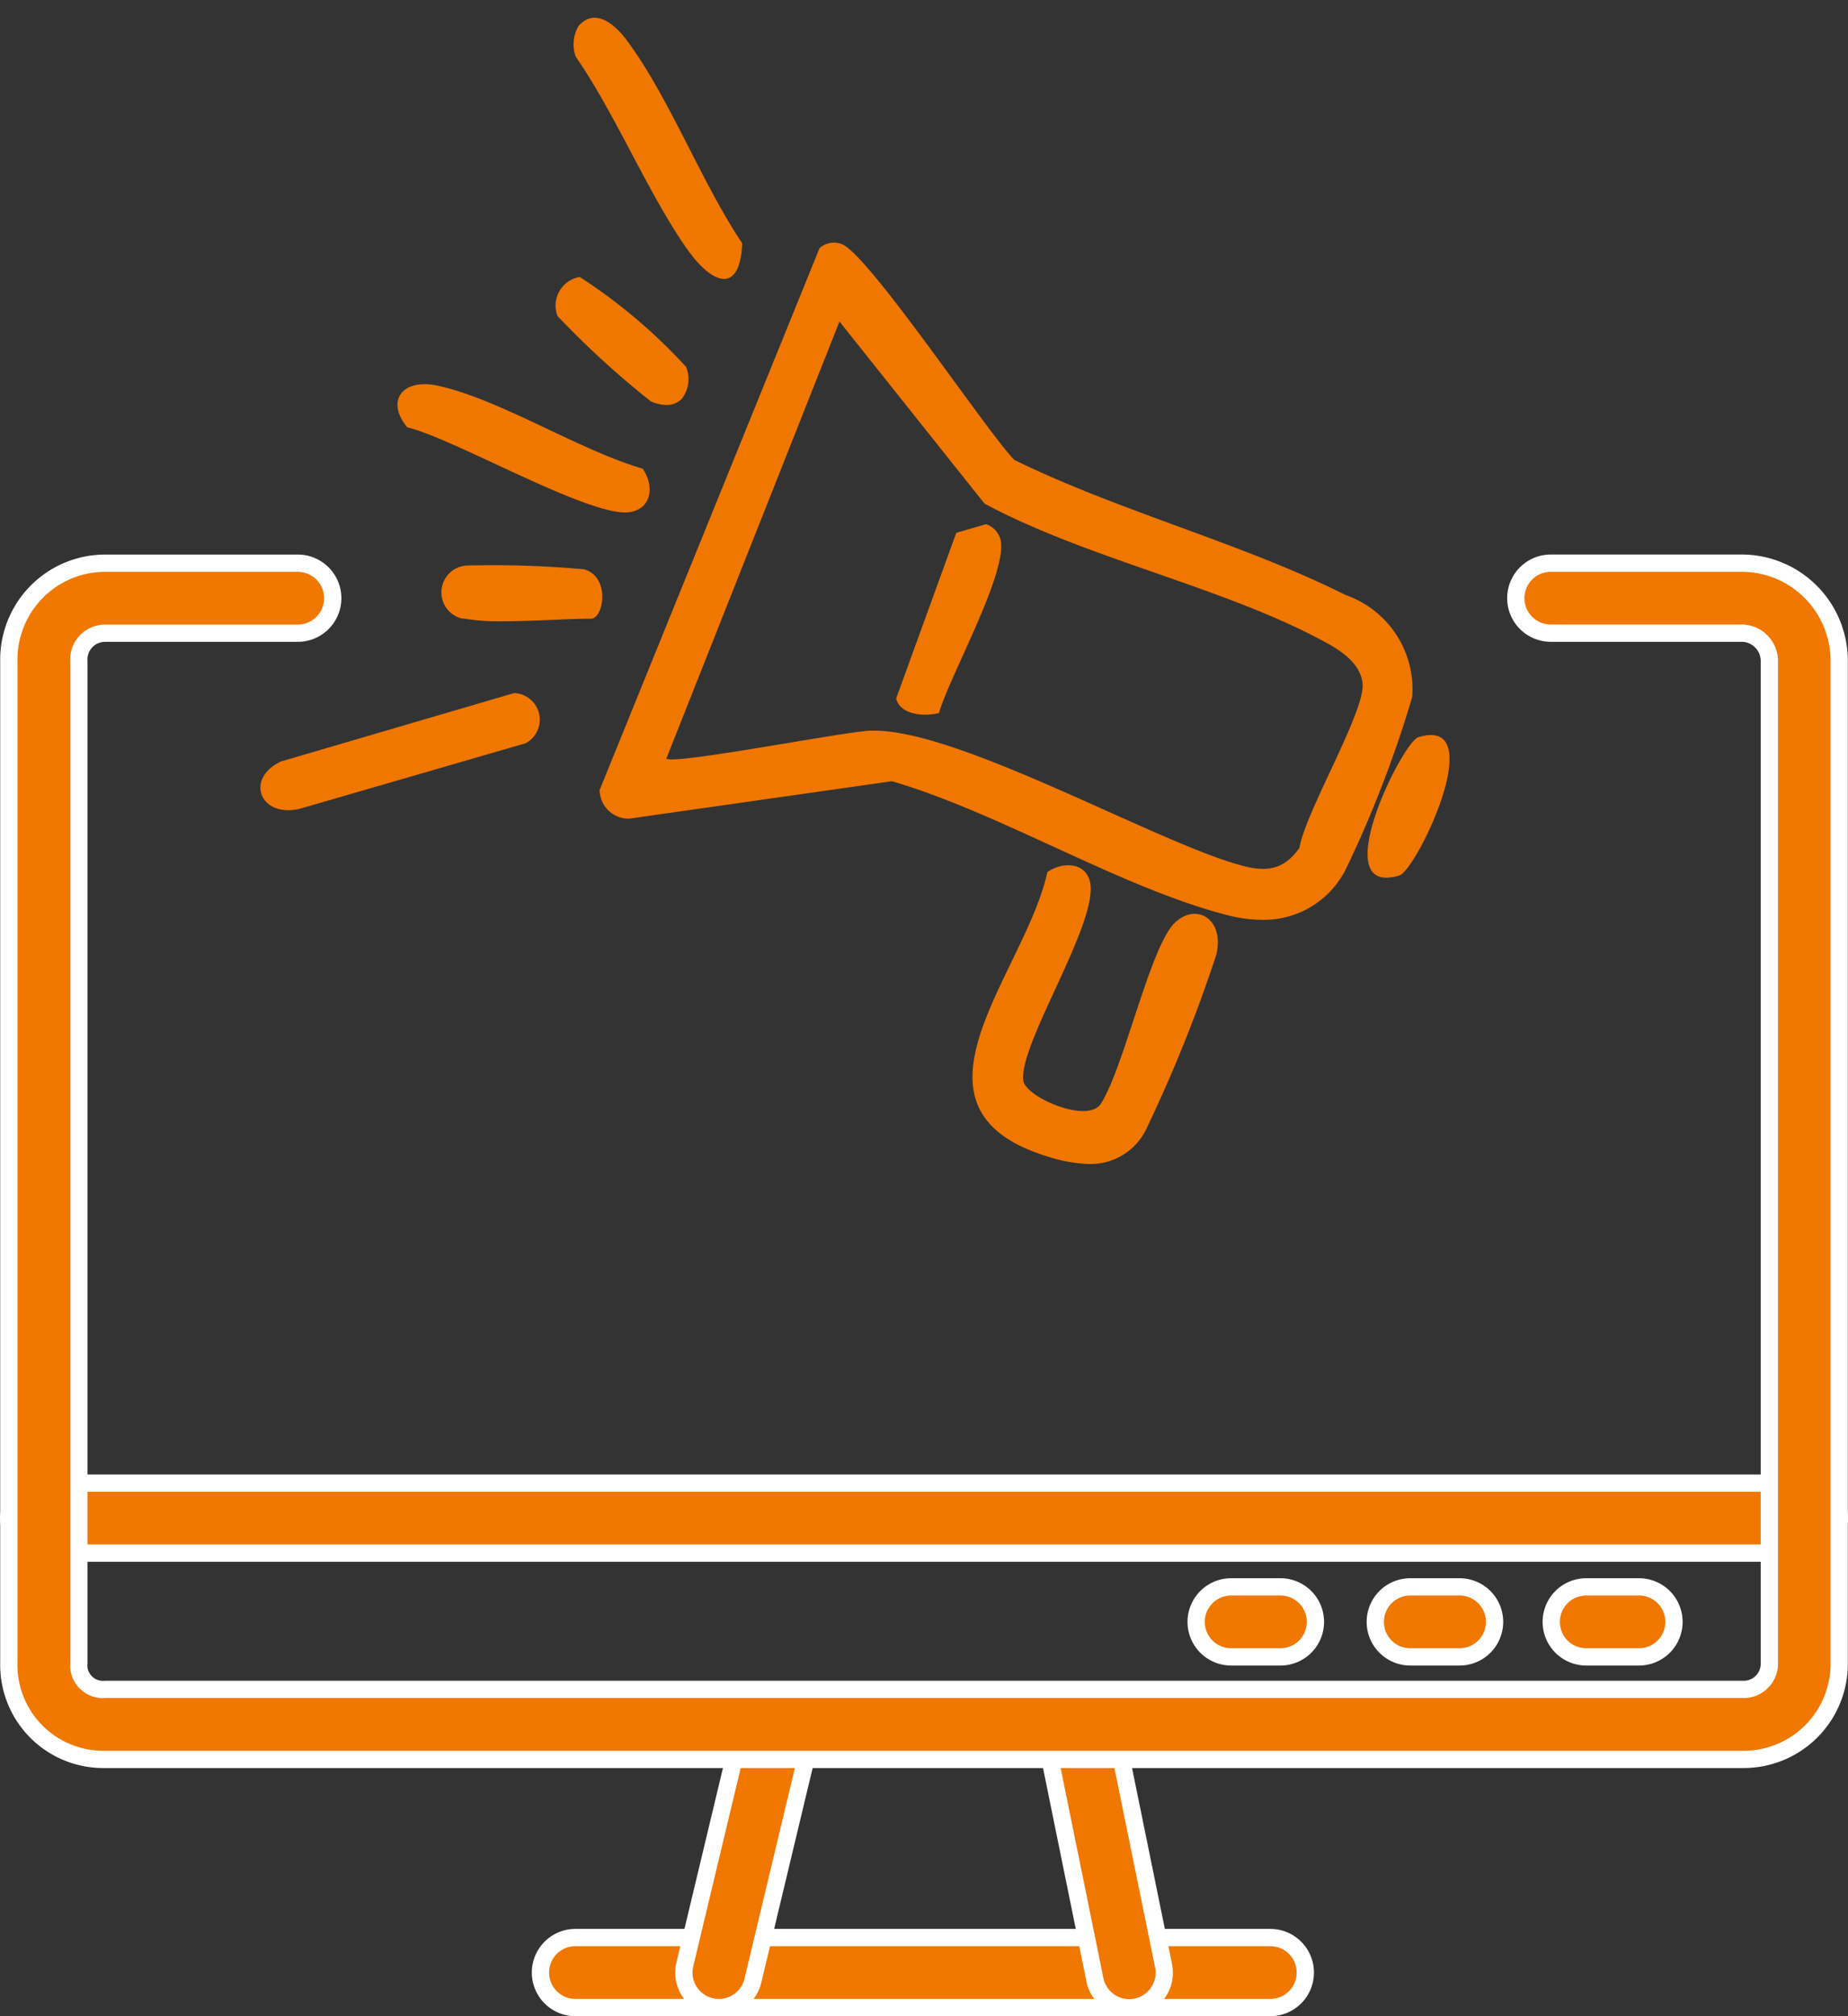 <svg xmlns="http://www.w3.org/2000/svg" width="53.5" height="58.346" viewBox="0 0 53.5 58.346">
  <rect x="0" y="0" width="53.5" height="58.346" fill="#333333" stroke="none"/>
  <g id="noun-ux-5595329" transform="translate(-5.106 -31.507)">
    <path id="Path_22829" data-name="Path 22829" d="M189.41,464.426H169.293a1.013,1.013,0,0,1,0-2.026H189.41a1.013,1.013,0,0,1,0,2.026Z" transform="translate(-147.528 -374.827)" fill="#f07700" stroke="#fff" stroke-width="0.5"/>
    <path id="Path_22830" data-name="Path 22830" d="M98.985,359.956H48.014a1.013,1.013,0,1,1,0-2.026h50.97a1.013,1.013,0,1,1,0,2.026Z" transform="translate(-41.643 -283.507)" fill="#f07700" stroke="#fff" stroke-width="0.5"/>
    <path id="Path_22831" data-name="Path 22831" d="M320.549,383.816h-1.427a1.013,1.013,0,0,1,0-2.026h1.427a1.013,1.013,0,0,1,0,2.026Z" transform="translate(-278.374 -304.364)" fill="#f07700" stroke="#fff" stroke-width="0.5"/>
    <path id="Path_22832" data-name="Path 22832" d="M361.441,383.816h-1.428a1.013,1.013,0,1,1,0-2.026h1.427a1.013,1.013,0,1,1,0,2.026Z" transform="translate(-314.079 -304.364)" fill="#f07700" stroke="#fff" stroke-width="0.5"/>
    <path id="Path_22833" data-name="Path 22833" d="M401.659,383.816h-1.527a1.013,1.013,0,1,1,0-2.026h1.527a1.013,1.013,0,1,1,0,2.026Z" transform="translate(-349.104 -304.364)" fill="#f07700" stroke="#fff" stroke-width="0.5"/>
    <path id="Path_22834" data-name="Path 22834" d="M202.155,414.88a1.013,1.013,0,0,1-.986-1.248l1.719-7.182a1.013,1.013,0,0,1,1.97.472l-1.719,7.18A1.013,1.013,0,0,1,202.155,414.88Z" transform="translate(-176.237 -325.281)" fill="#f07700" stroke="#fff" stroke-width="0.5"/>
    <path id="Path_22835" data-name="Path 22835" d="M284.771,414.07l-1.462-7.182a1.013,1.013,0,0,1,1.985-.4l1.465,7.181a1.014,1.014,0,1,1-1.988.405Z" transform="translate(-247.968 -325.281)" fill="#f07700" stroke="#fff" stroke-width="0.5"/>
    <path id="Path_22836" data-name="Path 22836" d="M97.2,182.874H49.784A2.734,2.734,0,0,1,47,180.08V151.107a2.791,2.791,0,0,1,2.8-2.847h5.564a1.013,1.013,0,1,1,0,2.026h-5.57a.762.762,0,0,0-.767.822V180.08a.7.7,0,0,0,.767.768H97.2a.742.742,0,0,0,.767-.768V151.107a.808.808,0,0,0-.767-.822H91.64a1.013,1.013,0,1,1,0-2.026H97.2a2.825,2.825,0,0,1,2.789,2.847V180.08a2.766,2.766,0,0,1-2.789,2.794Z" transform="translate(-41.638 -100.456)" fill="#f07700" stroke="#fff" stroke-width="0.5"/>
    <path id="Union_27" data-name="Union 27" d="M-11925.833,21652.08c-4.6-1.391-.669-5.311-.036-8.238.405-.289,1.061-.309,1.224.238.336,1.115-2.076,4.752-1.918,5.8.074.48,1.9,1.271,2.257.641.655-1.045,1.4-4.453,2.1-5.186.628-.645,1.483-.143,1.227.9a42.049,42.049,0,0,1-2.047,5.084,1.789,1.789,0,0,1-1.625.969A4.3,4.3,0,0,1-11925.833,21652.08Zm5.187-6.99c-3.115-.8-6.563-2.953-9.722-3.879l-7.612,1.084a.842.842,0,0,1-.852-.826l6.367-15.68a.61.61,0,0,1,.624-.127c.734.207,4.178,5.385,5.014,6.25,3.042,1.492,6.589,2.406,9.595,3.912a2.886,2.886,0,0,1,1.925,2.953,33.311,33.311,0,0,1-1.894,4.924,2.654,2.654,0,0,1-2.447,1.521A4.064,4.064,0,0,1-11920.646,21645.09Zm.075-1.537c.812.258,1.444.377,2-.414.168-1.029,1.9-3.939,1.828-4.744-.049-.574-.6-.947-1.055-1.193-2.914-1.6-6.894-2.416-9.889-4.023l-4.2-5.27-5.012,12.648c.243.18,5.091-.771,5.9-.809h.119C-11928.468,21639.746-11923.142,21642.738-11920.571,21643.553Zm5.441-3.615c2.1-.645-.046,3.848-.55,4a1.28,1.28,0,0,1-.377.064C-11917.535,21644-11915.565,21640.07-11915.13,21639.938Zm-32.919.7,6.74-1.977a.77.77,0,0,1,.331,1.453l-6.521,1.891a1.464,1.464,0,0,1-.352.045C-11948.734,21642.047-11949.006,21641.086-11948.049,21640.635Zm17.8-1.814,1.743-4.8.865-.252a.662.662,0,0,1,.408.416c.271.9-1.475,3.992-1.773,5.049a1.629,1.629,0,0,1-.405.049C-11929.773,21639.283-11930.156,21639.166-11930.247,21638.82Zm-12.546-2.316a.778.778,0,0,1,.156-1.539,29.366,29.366,0,0,1,3.367.111c.762.23.556,1.428.191,1.428-.639,0-1.72.076-2.608.076A6.083,6.083,0,0,1-11942.793,21636.5Zm-1.6-5.531c-.652-.787-.13-1.432.88-1.211,1.795.389,4.094,1.867,5.929,2.4.339.479.279,1.154-.372,1.258a.724.724,0,0,1-.134.01C-11939.355,21633.434-11943.091,21631.281-11944.393,21630.973Zm7.059-.748a25.976,25.976,0,0,1-2.715-2.48.84.84,0,0,1,.645-1.129,15.8,15.8,0,0,1,3.077,2.6.93.93,0,0,1-.124.928.623.623,0,0,1-.458.176A1.14,1.14,0,0,1-11937.334,21630.225Zm1.019-4.439c-1.178-1.713-2.02-3.82-3.208-5.549a1.056,1.056,0,0,1,.082-.881c.487-.561,1.07-.025,1.385.393,1.239,1.654,2.173,4.133,3.355,5.891-.03.734-.241,1.033-.529,1.033C-11935.545,21626.672-11935.951,21626.316-11936.315,21625.785Z" transform="translate(11961.296 -21587.098)" fill="#f07700" stroke="rgba(0,0,0,0)" stroke-width="1"/>
  </g>
</svg>
